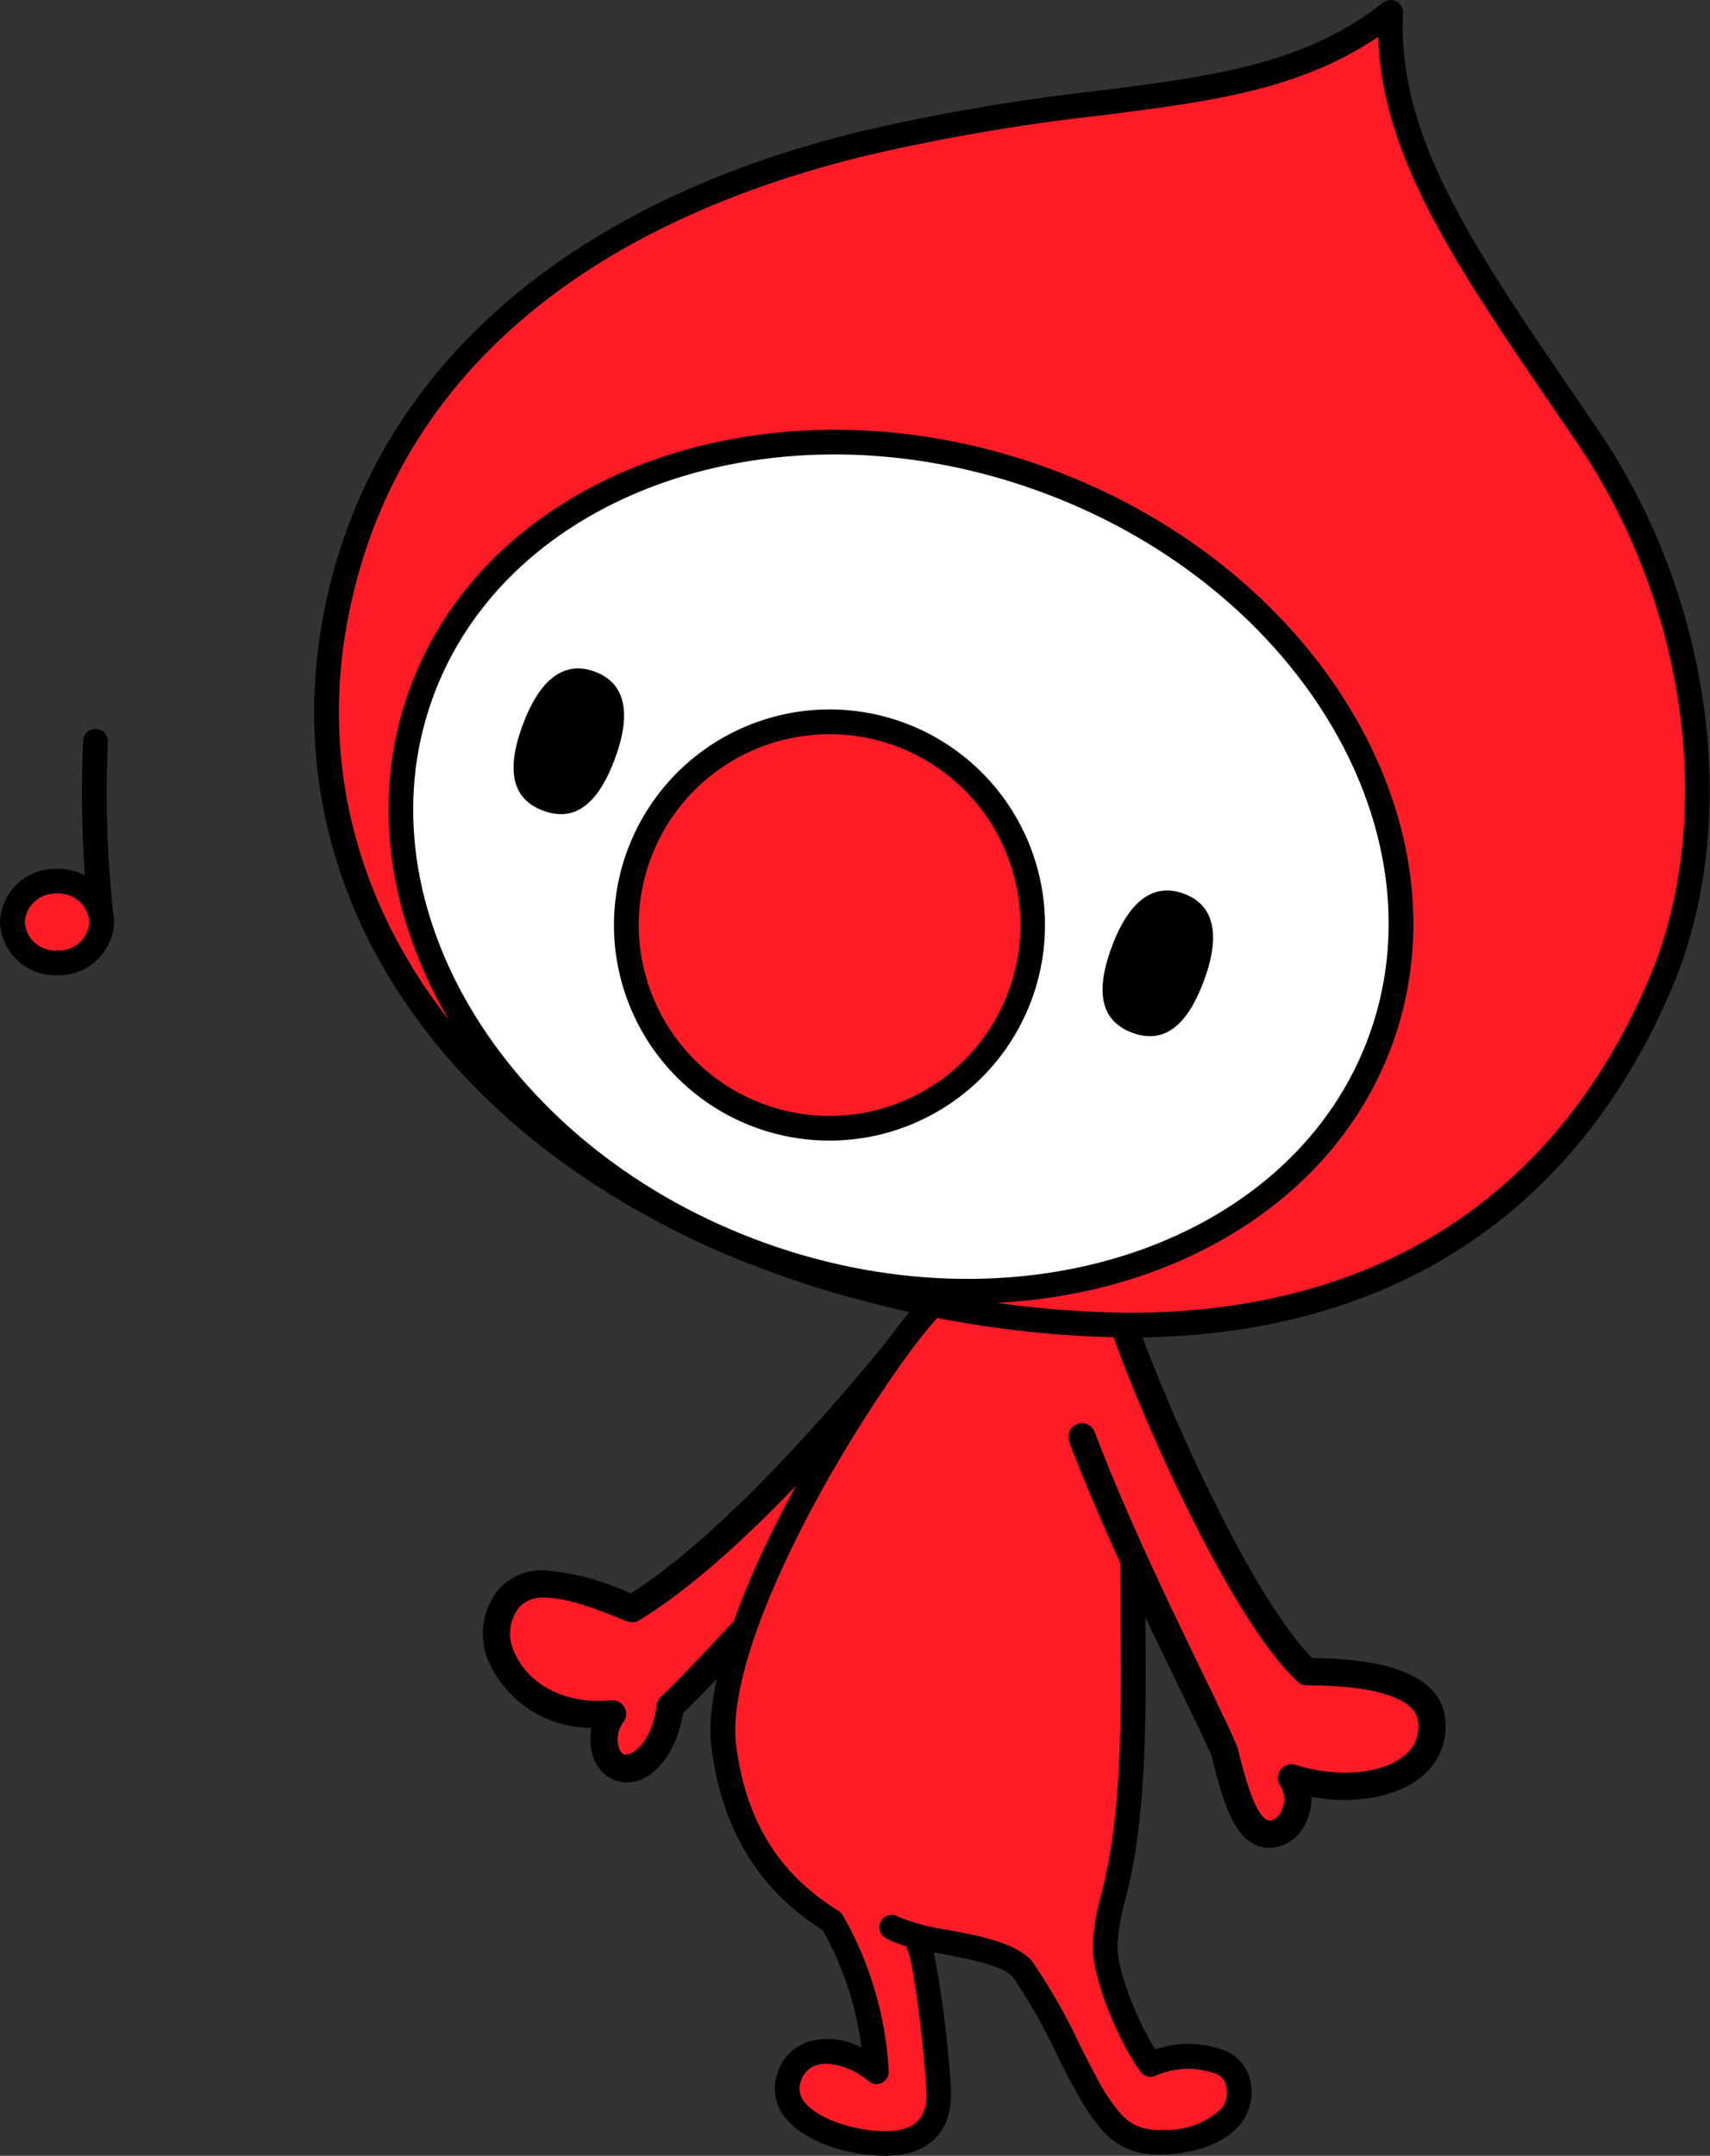 <svg id="ornament_sikora_01" xmlns="http://www.w3.org/2000/svg" xmlns:xlink="http://www.w3.org/1999/xlink" width="126.954" height="160" viewBox="0 0 126.954 160">
  <rect x="0" y="0" width="126.954" height="160" fill="#333333" stroke="none"/>
  <defs>
    <clipPath id="clip-path">
      <rect id="長方形_1411" data-name="長方形 1411" width="126.954" height="160" fill="none"/>
    </clipPath>
  </defs>
  <g id="グループ_466" data-name="グループ 466" clip-path="url(#clip-path)">
    <path id="パス_183" data-name="パス 183" d="M189.729,434.433c-4.794,5.846-12.7,14.706-19.3,18.72-3.45-1.412-7.245-2.862-9.092-.82-2.733,3.022.555,9.271,7.646,8.628-1,1.225-.768,3.483.5,3.969,1.681.644,3.433-1.609,3.8-4.525,1.67-1.445,15.394-16.076,18.835-21.44,3.006-4.686-.258-7.126-2.385-4.532" transform="translate(-123.512 -333.76)" fill="#ff1c27"/>
    <path id="パス_184" data-name="パス 184" d="M188.242,428.977a2.61,2.61,0,0,1,2.306,1.4c.8,1.46.449,3.554-.956,5.745-3.378,5.265-16.169,18.947-18.737,21.394-.485,2.959-2.232,5.146-4.16,5.146a2.645,2.645,0,0,1-.949-.177,2.8,2.8,0,0,1-1.639-1.977,4.226,4.226,0,0,1-.054-1.892,8.367,8.367,0,0,1-7.529-4.691,5.182,5.182,0,0,1,.687-5.659,4.327,4.327,0,0,1,3.366-1.346,18.434,18.434,0,0,1,6.38,1.713c6.643-4.219,14.482-13.189,18.617-18.23A3.509,3.509,0,0,1,188.242,428.977ZM166.512,460.6c.944,0,2.1-1.418,2.39-3.707a1.011,1.011,0,0,1,.342-.639c1.6-1.384,15.294-16,18.646-21.222,1.155-1.8,1.2-3.109.884-3.683a.587.587,0,0,0-.531-.347,1.591,1.591,0,0,0-1.1.686c-4.305,5.25-12.571,14.691-19.559,18.943a1.012,1.012,0,0,1-.909.072c-2.263-.926-4.432-1.757-6.093-1.757a2.341,2.341,0,0,0-1.866.68,3.155,3.155,0,0,0-.338,3.482c.751,1.693,2.783,3.5,6.231,3.5.3,0,.6-.014.911-.042a1.011,1.011,0,0,1,.874,1.648,2.108,2.108,0,0,0-.328,1.777.862.862,0,0,0,.407.607Z" transform="translate(-120.138 -330.371)"/>
    <path id="パス_185" data-name="パス 185" d="M247.95,457.706c.684,1.368,1.394,8.41,1.535,10.812s-.983,3.667-2.8,3.982c-2.964.514-9.494-1.227-8.3-4.816.761-2.289,3.607-2.688,6.475-.434a25.18,25.18,0,0,0-3.286-11.139c-2.505-1.594-6.94-4.814-8.025-12.851-.917-6.79,5.79-19.283,11.028-27.072s7.917-9.813,12.786-8.906c2.68.5,4.806,1.775,6.476,6.18,1.124,2.965.123,8.628.067,12.056-.135,8.252.444,17.59-.69,25.055-.547,3.605-1.245,4.778-1.362,7.177s1.938,7.047,3.355,8.971c2.531-1.012,6.109-.842,6.529,1.468.506,2.784-2.35,4.13-5.387,4.307s-4.036-1.371-5.15-2.991-3.916-7.948-5.474-9.833-7.777-1.966-9.725-3.13" transform="translate(-179.799 -313.509)" fill="#ff1c27"/>
    <path id="パス_186" data-name="パス 186" d="M242.466,470.445c-2.408,0-5.736-.857-7.32-2.7a3.377,3.377,0,0,1-.7-3.416,3.6,3.6,0,0,1,2.419-2.39,5.32,5.32,0,0,1,3.82.468,23.791,23.791,0,0,0-2.874-8.714c-2.115-1.354-7.078-4.768-8.24-13.375-.921-6.817,5.445-19.187,11.176-27.708,5-7.427,8.005-10.361,13.717-9.3,3.52.656,5.6,2.614,7.168,6.758.876,2.309.587,5.9.332,9.077-.1,1.211-.19,2.356-.206,3.32-.039,2.413-.018,4.919,0,7.444.053,6.09.108,12.386-.7,17.735a38.822,38.822,0,0,1-.8,3.87,15.408,15.408,0,0,0-.556,3.213c-.093,1.915,1.511,5.784,2.8,7.826a7.433,7.433,0,0,1,5.451.213,3.087,3.087,0,0,1,1.618,2.191,3.794,3.794,0,0,1-.727,3.111c-1.025,1.3-3.034,2.134-5.51,2.278-3.495.2-4.771-1.654-5.9-3.293a42.244,42.244,0,0,1-2.146-3.935,44.526,44.526,0,0,0-3.344-5.928c-.7-.851-3.2-1.333-5.213-1.72l-.67-.13a80.4,80.4,0,0,1,1.268,10.056c.16,2.721-1.138,4.522-3.562,4.942A7.759,7.759,0,0,1,242.466,470.445Zm-4.377-6.839a2.417,2.417,0,0,0-.7.1,1.762,1.762,0,0,0-1.2,1.209,1.565,1.565,0,0,0,.351,1.637c1.285,1.492,4.879,2.338,6.92,1.984,1.477-.256,2.145-1.245,2.04-3.022-.173-2.939-.9-9.376-1.44-10.455a.929.929,0,0,1-.067-.179,6.415,6.415,0,0,1-1.53-.607.919.919,0,0,1,.943-1.579,14.892,14.892,0,0,0,3.68.979c2.536.489,5.158.994,6.282,2.354a43.686,43.686,0,0,1,3.566,6.266c.789,1.552,1.535,3.018,1.957,3.632,1.119,1.629,1.88,2.737,4.339,2.594a5.857,5.857,0,0,0,4.172-1.579,1.954,1.954,0,0,0,.364-1.645,1.257,1.257,0,0,0-.7-.91,6,6,0,0,0-4.584.132.919.919,0,0,1-1.082-.308c-1.493-2.026-3.664-6.873-3.534-9.561a17.071,17.071,0,0,1,.608-3.567,37.224,37.224,0,0,0,.763-3.7c.79-5.2.736-11.425.684-17.443-.022-2.54-.044-5.062,0-7.49.016-1,.111-2.184.211-3.437.239-2.979.51-6.356-.219-8.278-1.537-4.054-3.353-5.149-5.785-5.6-4.326-.806-6.763.945-11.855,8.515-5.99,8.906-11.677,20.534-10.88,26.436.963,7.134,4.571,10.266,7.607,12.2a.92.92,0,0,1,.315.338,26.061,26.061,0,0,1,3.394,11.5.919.919,0,0,1-1.485.8A5.369,5.369,0,0,0,238.089,463.605Z" transform="translate(-176.731 -310.446)"/>
    <path id="パス_187" data-name="パス 187" d="M352.785,430.943c2.246,6.278,8.707,20.729,13.347,25.018,4.031-.027,9,.616,9.264,3.627.38,4.4-5.447,5.82-10.407,4.25,1.215,1.861-.146,4.215-1.614,4.18-1.349-.032-2.264-1.572-3.311-6.026-1.432-3.457-7.1-14.145-10.629-23.463" transform="translate(-269.112 -331.885)" fill="#ff1c27"/>
    <path id="パス_188" data-name="パス 188" d="M360.008,465.634h-.056c-2.249-.054-3.27-2.536-4.274-6.807-.413-.963-1.341-2.877-2.515-5.3-2.406-4.965-5.7-11.765-8.075-18.035a1.014,1.014,0,0,1,1.9-.718c2.342,6.186,5.614,12.939,8,17.869,1.189,2.454,2.128,4.391,2.614,5.565.875,3.667,1.644,5.382,2.4,5.4a1.081,1.081,0,0,0,.8-.645,1.9,1.9,0,0,0-.054-1.968,1.014,1.014,0,0,1,1.155-1.521c3.041.963,6.337.7,8.016-.647a2.751,2.751,0,0,0,1.075-2.549c-.148-1.724-3.232-2.734-8.247-2.7a1.015,1.015,0,0,1-.695-.269c-4.769-4.407-11.22-18.731-13.613-25.421a1.014,1.014,0,0,1,1.909-.683c2.215,6.19,8.362,19.91,12.8,24.345,6.2.026,9.612,1.6,9.866,4.554a4.766,4.766,0,0,1-1.828,4.305c-1.859,1.488-4.966,2.009-8.111,1.44a3.965,3.965,0,0,1-.5,2.1A3.038,3.038,0,0,1,360.008,465.634Z" transform="translate(-265.715 -328.488)"/>
    <path id="パス_189" data-name="パス 189" d="M199.03,35.491c8.619,12.668,10.421,28.9,5.338,40.72-9.477,22.042-30.048,29.459-57.26,22.936S101.37,72.816,106.115,48.64c3.352-17.082,16.8-29.459,39.1-34.9C163.34,9.322,174.832,11.516,184.4,4c-.486,10.058,6.012,18.823,14.632,31.491" transform="translate(-81.152 -3.081)" fill="#ff1c27"/>
    <path id="パス_190" data-name="パス 190" d="M181.385,0a.919.919,0,0,1,.918.964c-.44,9.1,5.124,17.241,12.824,28.512l1.65,2.418c8.543,12.556,10.722,29.274,5.422,41.6-7.25,16.861-21.167,25.773-40.247,25.773a78.065,78.065,0,0,1-18.072-2.306C114.749,89.978,97.609,68.768,102.2,45.382c3.444-17.549,17.574-30.2,39.787-35.615A150.805,150.805,0,0,1,159.6,6.748C168.18,5.658,174.961,4.8,180.816.2A.919.919,0,0,1,181.385,0ZM161.951,97.428c18.288,0,31.621-8.527,38.558-24.66,5.062-11.772,2.951-27.783-5.253-39.84l-1.648-2.415c-7.394-10.822-12.868-18.833-13.157-27.776-5.875,3.963-12.46,4.8-20.624,5.836a149.277,149.277,0,0,0-17.4,2.982C120.634,16.867,107.349,28.687,104,45.736c-4.39,22.366,12.184,42.7,40.305,49.436A76.232,76.232,0,0,0,161.951,97.428Z" transform="translate(-78.138 0)"/>
    <path id="パス_191" data-name="パス 191" d="M202.243,186.918c-5.668,15.929-26.237,23.158-45.941,16.146s-31.083-25.609-25.415-41.537,26.237-23.158,45.941-16.146,31.083,25.609,25.415,41.538" transform="translate(-99.679 -109.9)" fill="#fff"/>
    <path id="楕円形_11" data-name="楕円形 11" d="M31.533,0C48.92,0,63.065,17.4,63.065,38.789S48.92,77.579,31.533,77.579,0,60.178,0,38.789,14.145,0,31.533,0Zm0,75.74c16.373,0,29.694-16.576,29.694-36.95S47.906,1.839,31.533,1.839,1.839,18.415,1.839,38.789,15.159,75.74,31.533,75.74Z" transform="translate(19.77 81.026) rotate(-70.412)"/>
    <path id="パス_192" data-name="パス 192" d="M232.486,248.128A15.084,15.084,0,1,1,217.4,233.044a15.084,15.084,0,0,1,15.084,15.084" transform="translate(-155.812 -179.476)" fill="#ff1c27"/>
    <path id="楕円形_12" data-name="楕円形 12" d="M16,0A16,16,0,1,1,0,16,16.022,16.022,0,0,1,16,0Zm0,30.169A14.165,14.165,0,1,0,1.839,16,14.181,14.181,0,0,0,16,30.169Z" transform="matrix(1, -0.005, 0.005, 1, 45.502, 52.732)"/>
    <path id="パス_193" data-name="パス 193" d="M363.624,294.244c-1.474,3.961-3.425,4.526-5.312,3.824s-2.993-2.406-1.519-6.366,3.473-4.653,5.359-3.951,2.946,2.532,1.472,6.493" transform="translate(-274.255 -221.422)"/>
    <path id="パス_194" data-name="パス 194" d="M173.386,222.558c-1.474,3.961-3.425,4.526-5.312,3.824s-2.993-2.405-1.519-6.366,3.473-4.653,5.359-3.951,2.946,2.532,1.472,6.493" transform="translate(-127.746 -166.214)"/>
    <path id="パス_195" data-name="パス 195" d="M27.872,250.606a.92.92,0,0,1-.914-.828,84.774,84.774,0,0,1-.459-13.563.919.919,0,0,1,1.836.109,83.112,83.112,0,0,0,.453,13.271.919.919,0,0,1-.823,1.006Q27.918,250.606,27.872,250.606Z" transform="translate(-20.324 -181.252)"/>
    <path id="パス_196" data-name="パス 196" d="M10.629,287.565A3.182,3.182,0,0,1,7.314,290.6a3.044,3.044,0,1,1,0-6.063,3.182,3.182,0,0,1,3.314,3.031" transform="translate(-3.081 -219.13)" fill="#ff1c27"/>
    <path id="楕円形_13" data-name="楕円形 13" d="M.234-4A4.1,4.1,0,0,1,4.468-.049,4.1,4.1,0,0,1,.234,3.9,4.1,4.1,0,0,1-4-.049,4.1,4.1,0,0,1,.234-4Zm0,6.063A2.269,2.269,0,0,0,2.629-.049,2.269,2.269,0,0,0,.234-2.161,2.269,2.269,0,0,0-2.161-.049,2.269,2.269,0,0,0,.234,2.063Z" transform="translate(4 68.484)"/>
  </g>
</svg>
